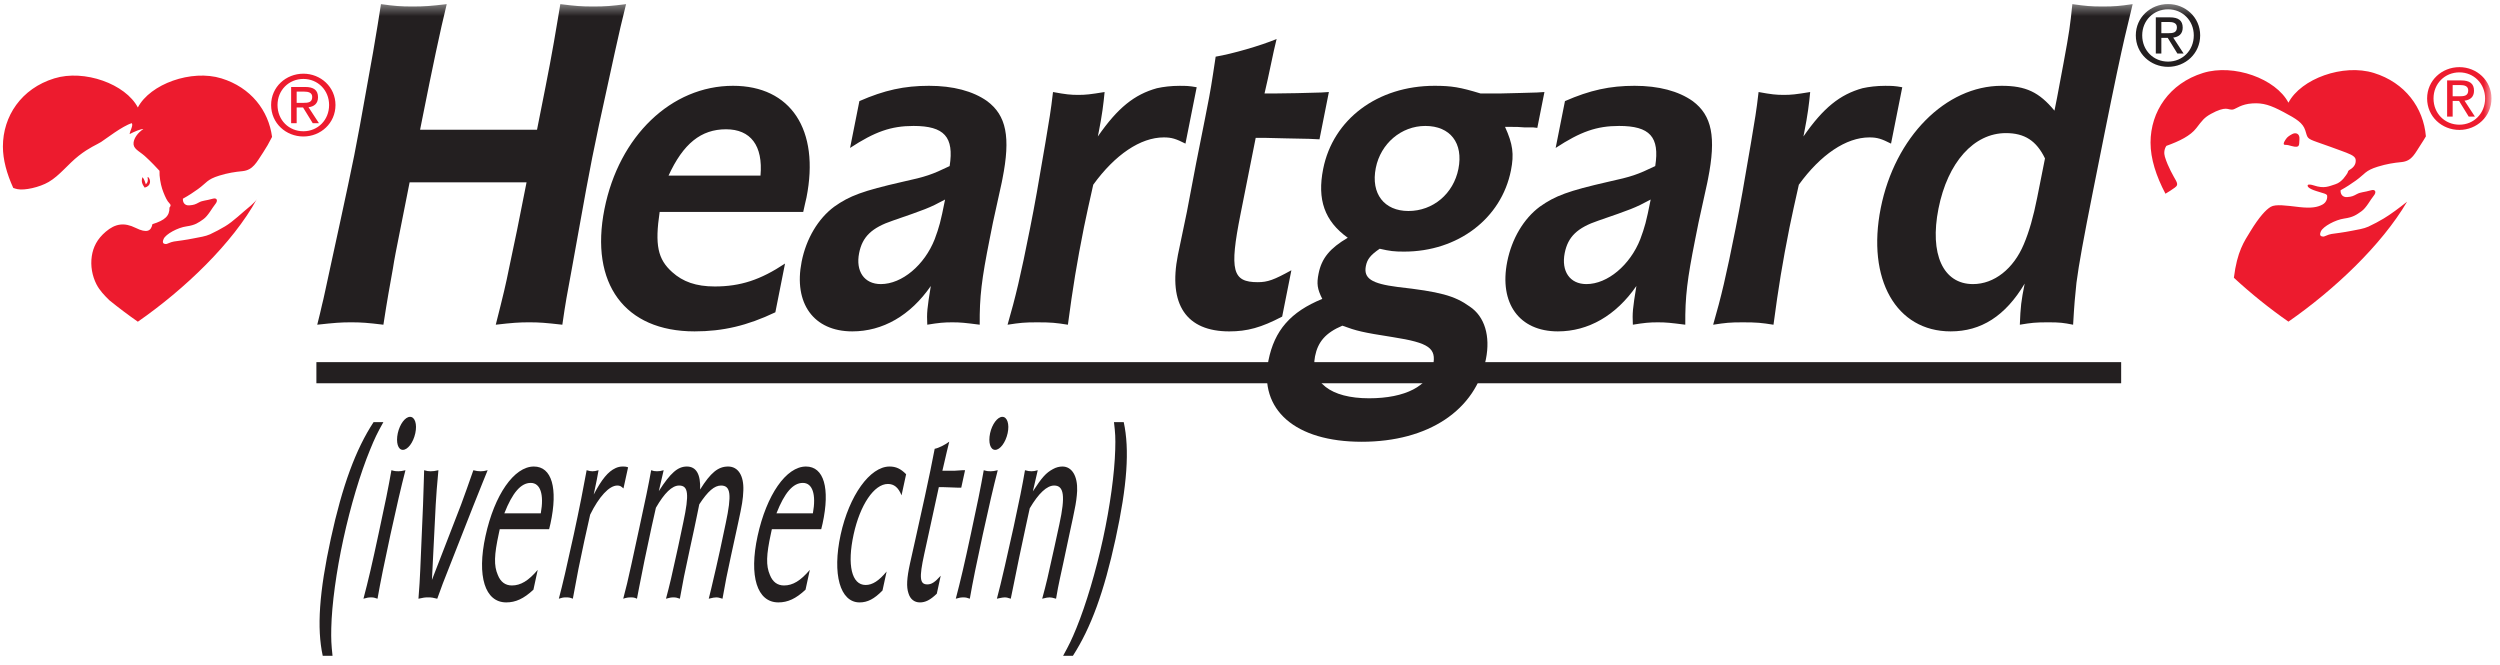 <svg xmlns="http://www.w3.org/2000/svg" xmlns:xlink="http://www.w3.org/1999/xlink" width="233" height="62" viewBox="0 0 233 62">
  <defs>
    <polygon id="heartgard_logo-a" points=".27 69.783 232.208 69.783 232.208 .376 .27 .376"/>
  </defs>
  <g fill="none" fill-rule="evenodd">
    <path fill="#ED1B2E" d="M212.946,13.123 C212.839,13.285 212.776,13.495 212.959,13.499 C213.236,13.504 213.309,13.538 213.559,13.606 C214.396,13.832 214.263,13.516 214.308,12.978 C214.353,12.44 213.961,12.324 213.639,12.493 C213.106,12.773 213.056,12.961 212.946,13.123"/>
    <path fill="#ED1B2E" d="M222.158 20.367C221.778 20.597 221.172 20.923 220.73 21.124 220.289 21.326 219.722 21.4 219.2 21.507 218.432 21.662 217.629 21.757 217.289 21.807 216.95 21.859 216.648 22.067 216.512 22.049 216.378 22.032 216.104 22.015 216.307 21.56 216.512 21.107 217.651 20.485 218.484 20.367 219.319 20.251 219.625 20.015 220.084 19.694 220.544 19.377 220.95 18.572 221.213 18.267 221.528 17.898 221.377 17.62 221.003 17.729 220.305 17.93 220.015 17.898 219.675 18.081 219.334 18.267 219.2 18.335 218.758 18.368 218.317 18.401 218.111 18.081 218.145 17.729 218.673 17.443 219.2 17.09 219.573 16.821 220.421 16.213 220.425 15.898 221.61 15.533 222.43 15.281 223.105 15.174 223.808 15.107 224.827 15.01 225.057 14.304 225.691 13.359 225.825 13.16 225.959 12.939 226.093 12.709 225.871 10.051 224.162 7.702 221.243 6.8 218.382 5.914 214.454 7.336 213.282 9.572 212.113 7.336 208.186 5.914 205.324 6.8 202.191 7.769 200.43 10.397 200.43 13.295 200.43 14.791 200.952 16.408 201.82 18.055 202.13 17.874 202.424 17.683 202.698 17.482 202.92 17.322 202.993 17.18 202.788 16.81 202.584 16.441 202.055 15.561 201.768 14.614 201.665 14.279 201.701 13.897 201.906 13.595 203.129 13.157 204.148 12.654 204.693 11.946 205.239 11.241 205.42 10.963 206.078 10.604 206.732 10.244 207.164 10.132 207.438 10.132 207.709 10.132 207.867 10.266 208.141 10.2 208.411 10.132 208.888 9.706 209.91 9.638 210.928 9.572 211.608 9.797 212.833 10.447 214.057 11.095 214.624 11.455 214.851 12.149 215.079 12.844 214.941 12.888 215.962 13.247 216.982 13.606 217.55 13.807 218.208 14.054 218.865 14.301 219.5 14.501 219.545 14.861 219.592 15.22 219.455 15.562 218.956 15.846 218.796 15.936 218.842 16.071 218.751 16.183 218.661 16.294 218.298 16.966 217.664 17.169 217.029 17.37 216.624 17.605 215.644 17.281 215.442 17.213 215.123 17.147 215.079 17.259 215.032 17.37 215.146 17.572 215.849 17.797 216.553 18.022 216.87 18.064 216.892 18.245 216.915 18.423 216.87 18.849 216.439 19.074 216.009 19.298 215.47 19.433 214.285 19.298 213.107 19.162 212.085 19.005 211.632 19.276 211.177 19.543 210.544 20.238 209.75 21.538 209.162 22.498 208.504 23.41 208.197 25.889 209.82 27.387 211.56 28.78 213.282 29.977 217.563 27.004 221.963 22.844 224.341 18.797 223.597 19.389 222.799 19.984 222.158 20.367M23.399 19.143C22.549 19.832 21.738 20.643 20.972 21.098 20.601 21.321 20.012 21.641 19.578 21.837 19.144 22.034 18.592 22.109 18.083 22.21 17.332 22.367 16.543 22.459 16.21 22.509 15.876 22.559 15.582 22.758 15.449 22.743 15.317 22.728 15.054 22.712 15.252 22.266 15.449 21.818 16.566 21.21 17.382 21.098 18.197 20.984 18.495 20.753 18.946 20.436 19.393 20.127 19.796 19.344 20.05 19.044 20.359 18.681 20.208 18.41 19.843 18.517 19.164 18.712 18.877 18.681 18.547 18.863 18.217 19.044 18.083 19.105 17.647 19.14 17.216 19.175 17.017 18.863 17.047 18.517 17.565 18.237 18.083 17.891 18.448 17.625 19.274 17.032 19.276 16.725 20.439 16.367 21.241 16.119 21.901 16.019 22.59 15.953 23.587 15.855 23.906 15.135 24.523 14.21 24.803 13.792 25.086 13.296 25.356 12.76 25.032 10.294 23.375 8.15 20.64 7.306 17.839 6.44 13.992 7.831 12.847 10.018 11.706 7.831 7.857 6.44 5.059 7.306 1.989 8.251.271 10.824.271 13.661.271 14.881.629 16.185 1.236 17.517 1.383 17.568 1.518 17.607 1.63 17.629 2.278 17.767 3.682 17.458 4.535 16.959 5.561 16.362 6.349 15.288 7.343 14.512 8.329 13.739 9.011 13.494 9.425 13.23 9.835 12.969 11.404 11.742 12.286 11.478 12.435 11.703 12.105 12.21 12.081 12.497 12.495 12.276 13.13 12.007 13.363 12.027 12.845 12.374 12.519 12.829 12.45 13.271 12.374 13.864 12.925 14.044 13.485 14.533 14.038 15.024 14.7 15.734 14.866 15.92 14.843 16.448 14.968 17.141 15.112 17.59 15.261 18.036 15.464 18.508 15.632 18.753 15.794 18.994 16.04 19.077 15.794 19.346 15.815 20.118 15.382 20.527 14.206 20.892 14.083 21.521 13.71 21.767 12.64 21.238 11.566 20.709 10.741 20.844 9.855 21.595 9.052 22.279 8.69 23.014 8.556 23.866 8.416 24.786 8.597 25.721 8.989 26.495 9.285 27.075 9.751 27.553 10.193 27.985 11.069 28.693 11.96 29.365 12.847 29.984 17.207 26.956 21.686 22.669 23.938 18.559 23.822 18.769 23.586 18.959 23.399 19.143"/>
    <path fill="#ED1B2E" d="M13.816,16.509 C14.068,16.768 14.099,17.33 13.484,17.489 C13.279,17.2 13.13,16.938 13.279,16.509 C13.464,16.713 13.524,16.999 13.591,17.181 C13.792,16.982 13.805,16.837 13.753,16.509 L13.816,16.509 Z"/>
    <mask id="heartgard_logo-b" fill="#fff">
      <use xlink:href="#heartgard_logo-a"/>
    </mask>
    <polygon fill="#231F20" points="29.488 35.72 197.692 35.72 197.692 33.751 29.488 33.751" mask="url(#heartgard_logo-b)"/>
    <path fill="#231F20" d="M39.151 12.094L50.05 12.094 50.27 10.982C51.165 6.483 51.422 5.192 52.022 1.585L52.222.382C53.622.561 54.156.605 55.28.605 56.444.605 56.997.561 58.35.382 57.918 2.163 57.765 2.742 57.301 4.88L56.436 8.843C56.034 10.668 55.605 12.628 55.189 14.721 54.8 16.681 54.449 18.639 54.089 20.643L53.334 24.83C52.824 27.592 52.717 28.124 52.41 30.263 50.816 30.084 50.281 30.04 49.312 30.04 48.382 30.04 47.752 30.084 46.205 30.263 46.917 27.457 47.15 26.477 47.442 25.007L48.18 21.491 48.809 18.328 49.075 16.992 38.176 16.992 37.912 18.328C37.77 19.041 37.567 20.065 37.284 21.491 36.972 23.047 36.734 24.25 36.622 25.007 36.307 26.79 36.113 27.769 35.733 30.263 34.256 30.084 33.682 30.04 32.713 30.04 31.783 30.04 31.192 30.084 29.567 30.263 29.764 29.462 29.926 28.837 30.016 28.393 30.152 27.903 30.381 26.744 30.802 24.83L31.712 20.643C32.238 18.195 32.683 16.147 33.011 14.498 33.375 12.673 33.707 10.803 34.057 8.843L34.769 4.88C35.177 2.43 35.257 2.031 35.507.382 36.752.561 37.325.605 38.449.605 39.574.605 40.165.561 41.636.382 41.041 2.788 40.275 6.439 39.373 10.982L39.151 12.094zM75.163 18.417C76.42 12.093 73.706 7.997 68.315 7.997 62.576 7.997 57.69 12.674 56.335 19.486 54.954 26.432 58.218 30.885 64.734 30.885 67.372 30.885 69.65 30.352 72.263 29.105L73.165 24.563C70.887 26.077 69.018 26.699 66.613 26.699 64.869 26.699 63.638 26.254 62.652 25.364 61.301 24.161 61.023 22.826 61.48 19.753L74.86 19.753C74.973 19.174 75.102 18.729 75.163 18.417L75.163 18.417zM62.307 16.369C63.676 13.385 65.338 12.049 67.665 12.049 69.953 12.049 71.126 13.563 70.878 16.369L62.307 16.369zM85.141 11.738C88.009 11.738 88.932 12.762 88.507 15.479 86.835 16.281 86.335 16.458 84.104 16.948 80.408 17.795 79.194 18.239 77.75 19.263 76.247 20.378 75.138 22.247 74.713 24.384 73.944 28.26 75.826 30.885 79.433 30.885 82.264 30.885 84.844 29.417 86.751 26.655 86.403 28.792 86.371 29.15 86.421 30.262 87.504 30.084 87.978 30.041 88.753 30.041 89.53 30.041 89.909 30.084 91.309 30.262 91.288 27.635 91.489 26.033 92.233 22.291 92.33 21.802 92.436 21.267 92.543 20.733L93.355 17.038 93.426 16.68C94.205 12.762 93.79 10.758 92 9.423 90.673 8.487 88.831 7.997 86.581 7.997 84.294 7.997 82.43 8.398 80.095 9.423L79.226 13.787C81.543 12.272 83.045 11.738 85.141 11.738M87.115 22.291C86.171 24.697 84.071 26.477 82.093 26.477 80.542 26.477 79.733 25.276 80.071 23.583 80.371 22.069 81.237 21.223 83.232 20.554 86.19 19.53 86.604 19.398 88.082 18.596 87.657 20.733 87.538 21.135 87.115 22.291M111.531 8.131L110.485 13.385C109.605 12.941 109.206 12.806 108.468 12.806 106.296 12.806 103.922 14.411 101.89 17.215 101.48 19.086 101.292 19.843 101.025 21.179 100.361 24.519 99.996 26.744 99.528 30.264 98.401 30.085 97.983 30.041 96.665 30.041 95.463 30.041 95.066 30.085 93.905 30.264 94.652 27.68 95.111 25.766 96.003 21.267 96.447 19.042 96.753 17.305 97.433 13.296 97.817 10.981 97.923 10.447 98.14 8.577 99.336 8.8 99.793 8.844 100.49 8.844 101.189 8.844 101.586 8.8 102.949 8.577 102.844 9.69 102.718 10.714 102.399 12.316L102.319 12.718C104.17 10.045 105.735 8.8 107.829 8.22 108.436 8.087 109.152 7.999 109.928 7.999 110.511 7.999 110.82 7.999 111.531 8.131M123.852 8.576L122.976 12.985 122.016 12.94 119.852 12.896 118.038 12.852 117.03 12.852 115.613 19.975C114.568 25.231 114.86 26.299 117.226 26.299 118.156 26.299 118.745 26.076 120.357 25.187L119.498 29.506C117.548 30.531 116.236 30.886 114.568 30.886 110.575 30.886 108.86 28.392 109.781 23.761L110.616 19.754 111.471 15.256 112.321 10.98C112.56 9.779 112.827 8.442 113.05 6.93L113.3 5.281C114.866 5.014 117.498 4.257 118.98 3.634L118.728 4.703 118.167 7.329 117.854 8.709 118.978 8.709C119.908 8.709 121.74 8.665 123.146 8.621L123.852 8.576z" mask="url(#heartgard_logo-b)"/>
    <path fill="#231F20" d="M129.82,31.421 C133.205,31.955 133.882,32.445 133.565,34.048 C133.183,35.964 130.976,37.12 127.6,37.12 C123.993,37.12 122.085,35.606 122.562,33.202 C122.828,31.867 123.54,31.019 125.108,30.353 C126.446,30.843 126.961,30.975 129.82,31.421 L129.82,31.421 Z M143.233,8.621 L141.712,8.665 L139.882,8.71 L137.981,8.71 C136.079,8.131 135.291,7.997 133.701,7.997 C128.389,7.997 124.239,11.114 123.319,15.746 C122.752,18.596 123.44,20.6 125.611,22.159 C123.943,23.137 123.175,24.073 122.892,25.499 C122.705,26.433 122.763,26.923 123.238,27.858 C120.282,29.061 118.774,30.797 118.217,33.604 C117.305,38.189 120.705,41.173 126.912,41.173 C133.116,41.173 137.541,38.235 138.488,33.469 C138.913,31.331 138.383,29.505 136.98,28.571 C135.554,27.547 134.191,27.19 130.247,26.744 C127.826,26.433 127.069,25.943 127.3,24.786 C127.423,24.161 127.736,23.762 128.588,23.183 C129.552,23.404 129.932,23.45 130.862,23.45 C135.865,23.45 139.929,20.378 140.821,15.879 C141.122,14.365 140.999,13.431 140.27,11.826 L140.851,11.826 C141.239,11.826 141.627,11.826 142.046,11.871 L142.859,11.871 L143.278,11.917 L143.942,8.577 L143.233,8.621 Z M135.923,15.746 C135.462,18.062 133.554,19.665 131.265,19.665 C129.017,19.665 127.746,18.062 128.223,15.656 C128.674,13.385 130.592,11.738 132.842,11.738 C135.168,11.738 136.402,13.341 135.923,15.746 L135.923,15.746 Z" mask="url(#heartgard_logo-b)"/>
    <path fill="#231F20" d="M150.901 11.738C153.77 11.738 154.693 12.762 154.268 15.479 152.596 16.281 152.096 16.458 149.865 16.948 146.169 17.795 144.953 18.239 143.51 19.263 142.008 20.378 140.899 22.247 140.474 24.384 139.704 28.26 141.587 30.885 145.194 30.885 148.025 30.885 150.605 29.417 152.512 26.655 152.163 28.792 152.131 29.15 152.182 30.262 153.265 30.084 153.738 30.041 154.514 30.041 155.289 30.041 155.669 30.084 157.069 30.262 157.047 27.635 157.25 26.033 157.994 22.291 158.091 21.802 158.197 21.267 158.305 20.733L159.116 17.038 159.187 16.68C159.966 12.762 159.55 10.758 157.761 9.423 156.434 8.487 154.592 7.997 152.342 7.997 150.055 7.997 148.191 8.398 145.854 9.423L144.987 13.787C147.304 12.272 148.806 11.738 150.901 11.738M152.875 22.291C151.93 24.697 149.831 26.477 147.854 26.477 146.303 26.477 145.496 25.276 145.831 23.583 146.131 22.069 146.998 21.223 148.993 20.554 151.951 19.53 152.364 19.398 153.843 18.596 153.418 20.733 153.298 21.135 152.875 22.291M177.291 8.131L176.245 13.385C175.366 12.941 174.967 12.806 174.229 12.806 172.057 12.806 169.682 14.411 167.651 17.215 167.241 19.086 167.052 19.843 166.786 21.179 166.122 24.519 165.757 26.744 165.289 30.264 164.161 30.085 163.744 30.041 162.424 30.041 161.224 30.041 160.826 30.085 159.665 30.264 160.413 27.68 160.869 25.766 161.764 21.267 162.208 19.042 162.513 17.305 163.194 13.296 163.578 10.981 163.684 10.447 163.9 8.577 165.097 8.8 165.554 8.844 166.251 8.844 166.95 8.844 167.347 8.8 168.709 8.577 168.605 9.69 168.478 10.714 168.159 12.316L168.081 12.718C169.93 10.045 171.496 8.8 173.589 8.22 174.197 8.087 174.913 7.999 175.688 7.999 176.272 7.999 176.581 7.999 177.291 8.131M186.548 7.997C181.352 7.997 176.602 12.763 175.284 19.396 173.965 26.031 176.723 30.885 181.803 30.885 184.634 30.885 186.895 29.461 188.699 26.433 188.371 28.08 188.314 28.57 188.248 30.263 189.331 30.084 189.689 30.04 190.891 30.04 191.976 30.04 192.317 30.084 193.214 30.263 193.322 28.347 193.395 27.592 193.527 26.345 193.755 24.607 194.185 22.246 195.063 17.838 195.63 14.988 196.648 9.867 197.298 6.794 197.921 3.856 198.128 3.009 198.765.382 197.566.561 197.093.605 195.969.605 194.843.605 194.386.561 193.143.382 192.929 2.43 192.879 2.876 192.325 5.86L191.717 9.11 191.477 10.313C190.04 8.576 188.796 7.997 186.548 7.997L186.548 7.997zM189.866 18.418C189.512 20.199 189.123 21.579 188.612 22.782 187.656 25.051 185.861 26.477 183.881 26.477 181.089 26.477 179.825 23.672 180.666 19.442 181.525 15.122 183.965 12.405 186.951 12.405 188.696 12.405 189.795 13.118 190.593 14.765L189.866 18.418zM201.438 3.095L201.438 2.049 202.142 2.049C202.502 2.049 202.888 2.126 202.888 2.546 202.888 3.064 202.495 3.095 202.056 3.095L201.438 3.095zM201.438 3.528L202.032 3.528 202.934 4.991 203.514 4.991 202.543 3.504C203.044 3.443 203.428 3.18 203.428 2.576 203.428 1.911 203.028 1.616 202.221 1.616L200.921 1.616 200.921 4.991 201.438 4.991 201.438 3.528zM202.064 6.23C203.678 6.23 205.056 4.991 205.056 3.296 205.056 1.616 203.678.376 202.064.376 200.435.376 199.057 1.616 199.057 3.296 199.057 4.991 200.435 6.23 202.064 6.23L202.064 6.23zM199.654 3.296C199.654 1.911 200.711.866 202.064.866 203.404.866 204.461 1.911 204.461 3.296 204.461 4.703 203.404 5.742 202.064 5.742 200.711 5.742 199.654 4.703 199.654 3.296L199.654 3.296z" mask="url(#heartgard_logo-b)"/>
    <path fill="#ED1B2E" d="M228.588 8.974L228.588 7.928 229.292 7.928C229.654 7.928 230.038 8.005 230.038 8.425 230.038 8.943 229.644 8.974 229.206 8.974L228.588 8.974zM228.588 9.407L229.184 9.407 230.086 10.87 230.664 10.87 229.693 9.383C230.194 9.322 230.578 9.059 230.578 8.455 230.578 7.79 230.179 7.495 229.372 7.495L228.071 7.495 228.071 10.87 228.588 10.87 228.588 9.407zM229.216 12.109C230.828 12.109 232.207 10.87 232.207 9.175 232.207 7.495 230.828 6.257 229.216 6.257 227.585 6.257 226.207 7.495 226.207 9.175 226.207 10.87 227.585 12.109 229.216 12.109L229.216 12.109zM226.804 9.175C226.804 7.79 227.861 6.745 229.216 6.745 230.554 6.745 231.611 7.79 231.611 9.175 231.611 10.582 230.554 11.621 229.216 11.621 227.861 11.621 226.804 10.582 226.804 9.175L226.804 9.175zM27.649 9.586L27.649 8.539 28.353 8.539C28.715 8.539 29.099 8.617 29.099 9.037 29.099 9.554 28.706 9.586 28.268 9.586L27.649 9.586zM27.649 10.018L28.245 10.018 29.147 11.481 29.725 11.481 28.754 9.995C29.255 9.934 29.639 9.67 29.639 9.066 29.639 8.401 29.241 8.106 28.433 8.106L27.134 8.106 27.134 11.481 27.649 11.481 27.649 10.018zM28.277 12.721C29.889 12.721 31.267 11.481 31.267 9.786 31.267 8.106 29.889 6.868 28.277 6.868 26.646 6.868 25.268 8.106 25.268 9.786 25.268 11.481 26.646 12.721 28.277 12.721L28.277 12.721zM25.865 9.786C25.865 8.401 26.922 7.357 28.277 7.357 29.615 7.357 30.672 8.401 30.672 9.786 30.672 11.194 29.615 12.233 28.277 12.233 26.922 12.233 25.865 11.194 25.865 9.786L25.865 9.786z" mask="url(#heartgard_logo-b)"/>
    <path fill="#231F20" d="M34.817 39.342L35.732 39.342C35.153 40.371 34.94 40.817 34.495 41.904 33.581 44.122 32.668 47.176 32.004 50.23 31.344 53.261 30.923 56.342 30.875 58.535 30.854 59.594 30.875 60.038 30.992 61.121L30.079 61.121C29.518 58.535 29.749 55.182 30.832 50.205 31.909 45.251 33.154 41.876 34.817 39.342M38.218 38.849C38.675 38.849 38.889 39.538 38.707 40.372 38.52 41.242 38.004 41.927 37.547 41.927 37.091 41.927 36.887 41.242 37.074 40.372 37.258 39.538 37.758 38.849 38.218 38.849M36.481 43.824C36.813 43.922 36.93 43.922 37.139 43.922 37.335 43.922 37.471 43.898 37.788 43.824 37.391 45.353 36.951 47.249 36.393 49.811 35.836 52.375 35.45 54.273 35.184 55.8 34.915 55.702 34.805 55.677 34.582 55.677 34.345 55.677 34.211 55.702 33.873 55.8 34.313 54.149 34.692 52.523 35.296 49.688 35.892 46.954 36.194 45.453 36.481 43.824M40.256 54.049L42.974 47.027C43.224 46.362 43.731 44.934 44.117 43.825 44.413 43.899 44.553 43.923 44.801 43.923 45.022 43.923 45.146 43.899 45.449 43.825L44.998 44.934 44.081 47.226 42.881 50.28 41.768 53.113C41.363 54.124 41.185 54.592 40.752 55.801 40.368 55.703 40.217 55.675 39.902 55.675 39.602 55.675 39.427 55.703 39 55.801 39.095 54.592 39.123 54.1 39.168 53.113L39.289 50.28C39.43 47.102 39.447 46.658 39.496 44.934L39.529 43.825C39.8 43.899 39.9 43.923 40.133 43.923 40.368 43.923 40.532 43.899 40.86 43.825 40.746 45.008 40.642 46.34 40.609 47.027L40.256 54.049zM51.303 48.801C52.02 45.499 51.428 43.48 49.756 43.48 47.912 43.48 46.083 46.117 45.248 49.96 44.432 53.703 45.196 56.144 47.183 56.144 48.057 56.144 48.814 55.8 49.715 54.96L50.115 53.112C49.258 54.123 48.533 54.565 47.709 54.565 47.107 54.565 46.654 54.247 46.395 53.582 46.02 52.72 46.052 51.732 46.492 49.715L46.577 49.319 51.178 49.319C51.232 49.124 51.275 48.925 51.303 48.801L51.303 48.801zM47.004 47.842C47.761 45.917 48.546 45.007 49.461 45.007 50.363 45.007 50.721 46.066 50.401 47.842L47.004 47.842zM58.538 43.553L58.107 45.524C57.868 45.301 57.76 45.252 57.527 45.252 56.782 45.252 55.824 46.289 55.003 47.965 54.728 49.173 54.625 49.639 54.454 50.43 54.045 52.299 53.771 53.681 53.389 55.799 53.136 55.702 53.05 55.676 52.763 55.676 52.489 55.676 52.379 55.702 52.083 55.799 52.431 54.493 52.811 52.867 53.482 49.787 53.969 47.547 54.439 45.156 54.675 43.824 54.933 43.898 55.046 43.923 55.214 43.923 55.397 43.923 55.509 43.898 55.786 43.824 55.693 44.367 55.568 45.007 55.376 45.893L55.333 46.092C56.086 44.66 56.674 43.949 57.369 43.629 57.576 43.531 57.807 43.479 58.042 43.479 58.211 43.479 58.318 43.479 58.538 43.553M61.853 43.825L61.402 45.772C62.491 44.071 63.169 43.48 64.017 43.48 64.88 43.48 65.313 44.197 65.25 45.624 66.234 44.047 66.933 43.48 67.861 43.48 68.787 43.48 69.337 44.316 69.279 45.722 69.248 46.532 69.162 47.052 68.797 48.728L68.685 49.246C68.428 50.43 68.245 51.267 68.122 51.832 67.76 53.483 67.615 54.221 67.337 55.8 67.031 55.703 66.92 55.677 66.75 55.677 66.579 55.677 66.456 55.703 66.055 55.8L66.28 54.886C66.634 53.387 66.894 52.252 67.097 51.315L67.197 50.847 67.641 48.752C68.206 46.092 68.103 45.252 67.201 45.252 66.586 45.252 65.976 45.772 65.173 47.002L64.966 48.014C64.813 48.778 64.59 49.811 64.303 51.119 63.762 53.606 63.674 54.074 63.363 55.8 63.097 55.703 62.985 55.677 62.763 55.677 62.541 55.677 62.416 55.703 62.07 55.8 62.409 54.542 62.631 53.582 63.063 51.589 63.113 51.364 63.167 51.119 63.221 50.871L63.684 48.679C64.247 46.042 64.155 45.252 63.292 45.252 62.638 45.252 61.926 45.943 61.13 47.323 60.931 48.187 60.854 48.531 60.737 49.073 60.312 51.02 59.76 53.682 59.553 54.815 59.505 55.036 59.447 55.358 59.365 55.8 59.15 55.703 59.063 55.677 58.815 55.677 58.53 55.677 58.379 55.703 58.084 55.8 58.399 54.594 58.481 54.273 58.847 52.597L59.499 49.59 59.585 49.194C60.159 46.558 60.446 45.18 60.688 43.825 60.908 43.898 60.994 43.922 61.231 43.922 61.466 43.922 61.574 43.898 61.853 43.825M76.663 48.801C77.381 45.499 76.788 43.48 75.116 43.48 73.273 43.48 71.444 46.117 70.607 49.96 69.793 53.703 70.557 56.144 72.544 56.144 73.42 56.144 74.175 55.8 75.075 54.96L75.476 53.112C74.615 54.123 73.893 54.565 73.07 54.565 72.467 54.565 72.015 54.247 71.754 53.582 71.381 52.72 71.411 51.732 71.852 49.715L71.938 49.319 76.538 49.319C76.593 49.124 76.637 48.925 76.663 48.801L76.663 48.801zM72.365 47.842C73.122 45.917 73.908 45.007 74.824 45.007 75.724 45.007 76.082 46.066 75.761 47.842L72.365 47.842zM84.45 44.197L84.023 46.166C83.725 45.426 83.322 45.105 82.75 45.105 81.469 45.105 80.157 47.052 79.557 49.812 78.94 52.645 79.369 54.52 80.675 54.52 81.316 54.52 81.924 54.124 82.634 53.262L82.248 55.036C81.477 55.824 80.856 56.145 80.112 56.145 78.295 56.145 77.549 53.509 78.347 49.836 79.141 46.19 81.078 43.48 82.906 43.48 83.495 43.48 83.937 43.678 84.45 44.197M89.943 43.825L89.589 45.451 89.276 45.451 88.59 45.425 87.955 45.403 87.498 45.403 86.404 50.43 86.135 51.659C85.656 53.855 85.72 54.466 86.426 54.466 86.816 54.466 87.123 54.273 87.675 53.658L87.31 55.332C86.698 55.924 86.243 56.145 85.734 56.145 85.226 56.145 84.83 55.848 84.666 55.284 84.469 54.693 84.51 53.903 84.81 52.523 84.929 51.98 85.09 51.241 85.317 50.255 85.505 49.395 85.856 47.842 86.199 46.264 86.653 44.169 86.806 43.405 87.112 41.828 87.494 41.756 88.068 41.459 88.471 41.165 88.273 41.951 88.215 42.222 88.003 43.136L87.83 43.874 88.299 43.874 88.941 43.874 89.682 43.825 89.943 43.825zM93.42 38.849C93.877 38.849 94.095 39.538 93.912 40.372 93.724 41.242 93.208 41.927 92.749 41.927 92.293 41.927 92.091 41.242 92.278 40.372 92.46 39.538 92.964 38.849 93.42 38.849M91.685 43.824C92.017 43.922 92.13 43.922 92.341 43.922 92.539 43.922 92.675 43.898 92.99 43.824 92.595 45.353 92.155 47.249 91.597 49.811 91.038 52.375 90.652 54.273 90.386 55.8 90.119 55.702 90.007 55.677 89.786 55.677 89.551 55.677 89.413 55.702 89.079 55.8 89.515 54.149 89.896 52.523 90.501 49.688 91.096 46.954 91.396 45.453 91.685 43.824M96.718 43.825L96.263 45.796C97.111 44.488 97.488 44.071 98.125 43.725 98.423 43.554 98.74 43.48 99.016 43.48 99.903 43.48 100.442 44.366 100.39 45.746 100.364 46.289 100.287 46.881 100.142 47.547 100.092 47.842 99.935 48.557 99.691 49.688L99.104 52.449C98.835 53.682 98.664 54.466 98.604 54.791 98.571 55.012 98.507 55.358 98.425 55.8 98.08 55.703 97.982 55.677 97.825 55.677 97.642 55.677 97.517 55.703 97.132 55.8 97.504 54.446 97.706 53.582 98.198 51.315L98.28 50.946 98.735 48.852C99.301 46.241 99.165 45.252 98.25 45.252 97.571 45.252 96.8 45.971 95.972 47.373L95.804 48.139 95.607 49.047C95.208 50.895 94.742 53.09 94.427 54.713 94.373 54.96 94.309 55.308 94.203 55.8 93.912 55.703 93.812 55.677 93.629 55.677 93.525 55.677 93.363 55.703 93.144 55.749L92.91 55.8C93.208 54.667 93.275 54.371 93.648 52.77 94.121 50.65 94.28 49.985 94.462 49.15 95.005 46.658 95.284 45.252 95.529 43.825 95.812 43.898 95.926 43.922 96.134 43.922 96.332 43.922 96.44 43.898 96.718 43.825M99.995 61.12L99.082 61.12C99.663 60.061 99.878 59.621 100.323 58.534 101.218 56.342 102.135 53.26 102.801 50.206 103.46 47.176 103.876 44.123 103.939 41.904 103.971 40.793 103.945 40.371 103.822 39.341L104.732 39.341C105.289 41.904 105.054 45.251 103.969 50.23 102.894 55.182 101.675 58.508 99.995 61.12" mask="url(#heartgard_logo-b)"/>
  </g>
</svg>
